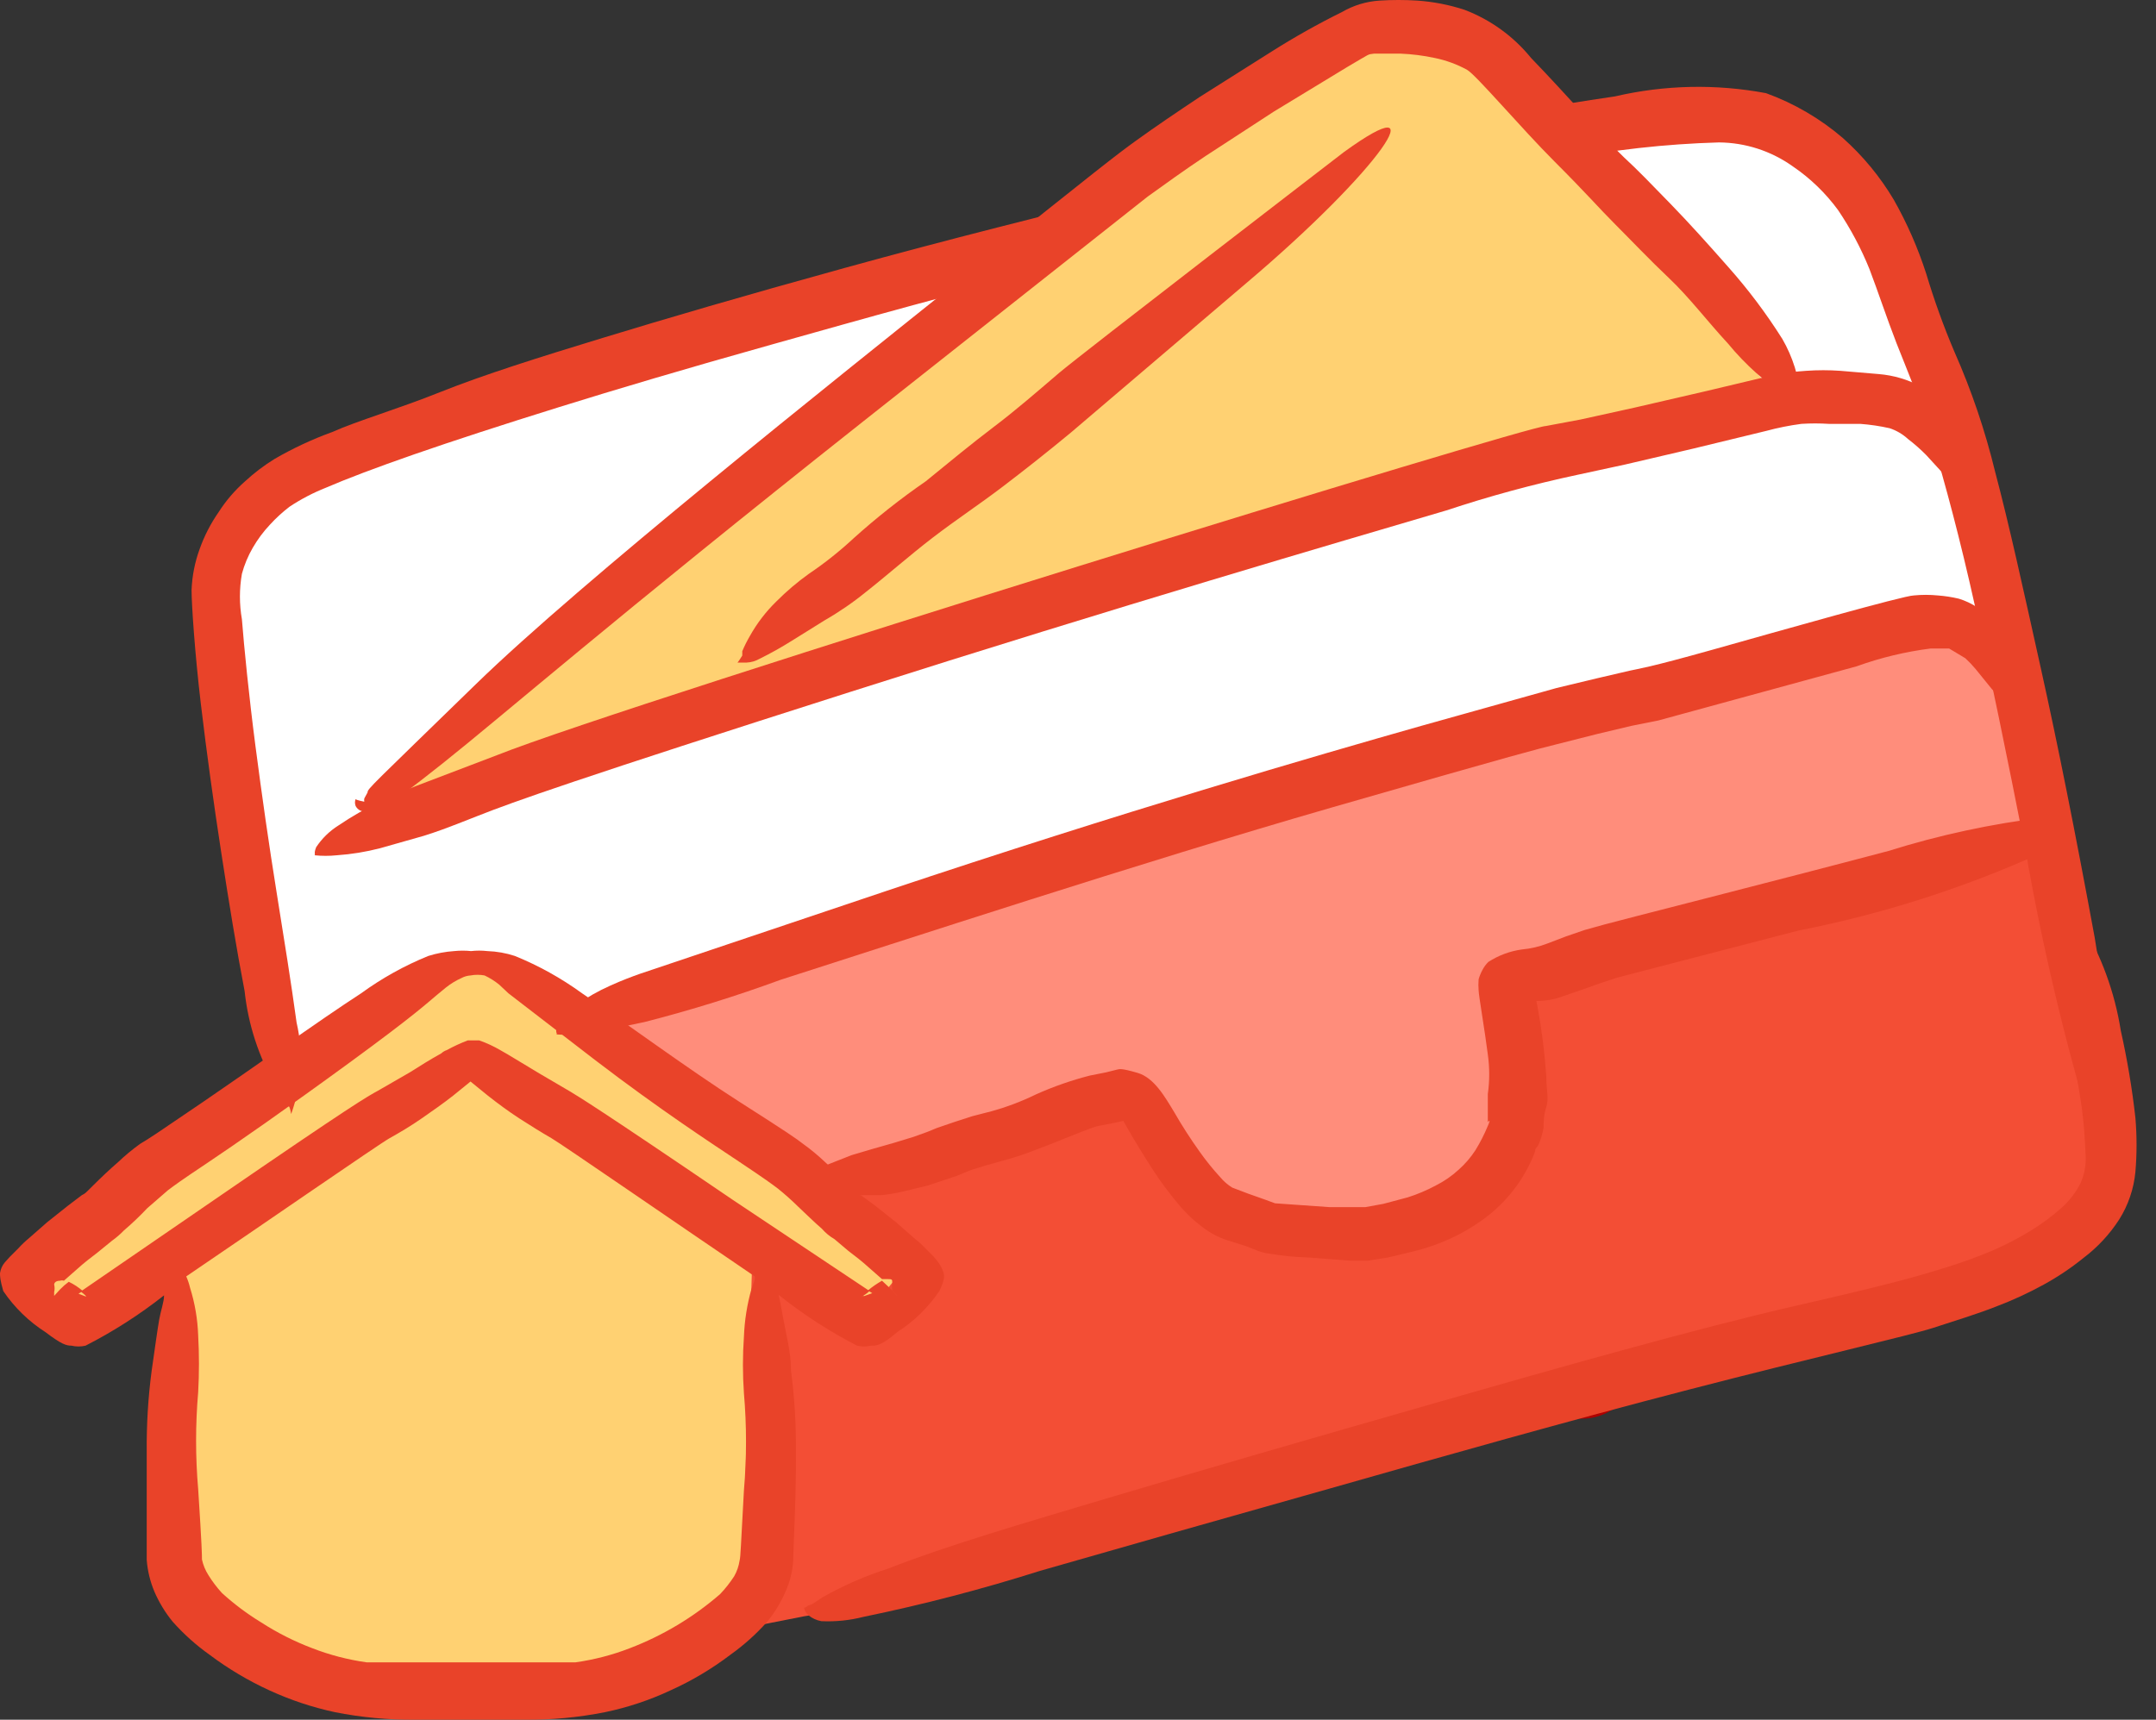 <svg width="94" height="75" viewBox="0 0 94 75" fill="none" xmlns="http://www.w3.org/2000/svg">
<rect x="0" y="0" width="94" height="75" fill="#333333" stroke="none"/>
<path d="M68.976 57.059C69.462 57.036 69.944 57.163 70.355 57.423C70.766 57.684 71.086 58.065 71.272 58.515C71.458 58.964 71.501 59.461 71.394 59.935C71.287 60.41 71.036 60.84 70.676 61.167C70.225 61.618 69.613 61.871 68.976 61.871C68.338 61.871 67.727 61.618 67.276 61.167C66.826 60.716 66.572 60.105 66.572 59.467C66.572 58.83 66.826 58.218 67.276 57.768C67.498 57.542 67.762 57.363 68.054 57.241C68.346 57.119 68.66 57.058 68.976 57.059Z" fill="#AD0000"/>
<path d="M18.765 42.281L3.35 53.589L1.32 55.949L2.831 57.507L7.481 55.335L7.836 66.123L8.685 70.254L14.02 73.182L21.244 74.385L26.673 73.843L30.828 71.624L33.188 68.744L33.684 65.462L33.448 54.533L37.886 57.46L40.105 55.335L22.094 42.423L18.765 42.281Z" fill="#FFD172"/>
<path d="M12.701 45.987L9.396 26.748L11.096 21.271L39.069 12.348L73.747 5.195L78.444 5.88L80.852 7.981L86.329 21.082L89.138 34.868L92.136 49.268L91.333 53.541L36.166 70.301L33.876 69.026L33.286 55.83L37.677 58.191L39.99 55.453L20.68 42.021L12.701 45.987Z" fill="white"/>
<path d="M24.309 44.098L35.285 52.407L47.915 48.017L49.355 48.253L52.14 52.101L57.05 54.225L62.574 53.092L65.903 50.519L66.445 45.373L66.209 42.635L85.802 37.37L89.461 36.355L87.927 28.731L84.599 27.078L40.431 39.023L26.197 44.169L24.309 44.098Z" fill="#FF8D7B"/>
<path d="M34.864 51.912L48.98 47.427L53.513 52.974L60.359 53.871L65.009 51.062L66.213 47.521V42.186L89.465 35.907L92.132 50.047L90.409 53.683L84.177 57.105L53.725 64.966L36.257 70.301L35.053 70.49L32.291 71.033L32.787 55.288L37.178 58.002L39.514 55.217L34.864 51.912Z" fill="#F34E35"/>
<path d="M12.695 48.584C13.155 47.304 13.237 45.919 12.931 44.594C12.695 42.871 12.388 40.959 12.058 38.905C11.727 36.851 11.42 34.703 11.137 32.531C10.854 30.36 10.641 28.212 10.547 27.008C10.432 26.352 10.432 25.681 10.547 25.025C10.654 24.628 10.813 24.247 11.019 23.892C11.23 23.525 11.484 23.184 11.774 22.877C12.034 22.592 12.319 22.332 12.624 22.098C13.121 21.768 13.652 21.491 14.206 21.271C15.079 20.894 16.378 20.398 18.077 19.808C19.777 19.218 21.878 18.533 24.38 17.754C26.882 16.975 29.809 16.102 33.681 15.016C37.552 13.93 42.014 12.655 46.239 11.664C50.465 10.672 54.431 9.681 58.042 8.902C61.654 8.123 65.124 7.485 67.981 6.99C70.276 6.539 72.606 6.278 74.944 6.211C76.096 6.22 77.216 6.582 78.155 7.249C78.921 7.768 79.591 8.415 80.138 9.161C80.683 9.969 81.142 10.831 81.507 11.735C81.885 12.726 82.239 13.812 82.687 14.969C83.136 16.125 83.678 17.329 84.245 19.218C84.812 21.106 85.449 23.467 86.11 26.441C86.771 29.416 87.503 32.956 88.305 37.04C89.031 41.218 90.009 45.349 91.233 49.41C92.484 53.069 92.484 53.069 92.011 50.543C92.086 47.31 91.857 44.078 91.327 40.888C90.501 36.403 89.722 32.484 88.966 29.085C88.211 25.686 87.597 22.877 86.983 20.563C86.549 18.775 85.957 17.029 85.213 15.346C84.741 14.237 84.332 13.102 83.985 11.947C83.624 10.824 83.15 9.74 82.569 8.713C81.972 7.708 81.223 6.8 80.35 6.022C79.36 5.172 78.224 4.508 76.998 4.063C74.817 3.653 72.574 3.701 70.412 4.204C67.674 4.605 64.558 5.148 61.087 5.833C57.617 6.518 53.817 7.367 49.757 8.359C45.696 9.35 41.353 10.436 36.821 11.687C32.288 12.938 29.078 13.883 26.292 14.732C23.507 15.582 21.099 16.338 19.21 17.093C17.322 17.849 15.599 18.344 14.489 18.84C13.614 19.157 12.768 19.552 11.963 20.02C11.508 20.301 11.081 20.625 10.688 20.988C10.242 21.38 9.852 21.833 9.532 22.334C9.187 22.83 8.909 23.37 8.706 23.939C8.495 24.515 8.376 25.12 8.352 25.733C8.352 26.347 8.493 28.471 8.753 30.667C9.013 32.862 9.319 35.057 9.65 37.206C9.98 39.354 10.311 41.384 10.665 43.225C10.821 44.681 11.28 46.088 12.011 47.356C12.624 48.584 12.577 47.946 12.695 48.584Z" fill="#E94329"/>
<path d="M35.055 70.112C35.081 70.239 35.147 70.355 35.243 70.442C35.407 70.575 35.602 70.665 35.81 70.702C36.43 70.731 37.05 70.667 37.651 70.513C40.25 69.978 42.818 69.308 45.347 68.507C48.856 67.499 53.066 66.303 57.976 64.918C62.863 63.526 68.457 61.944 73.651 60.599C78.844 59.253 83.282 58.238 84.297 57.907C85.312 57.577 86.233 57.294 87.012 56.987C87.734 56.715 88.436 56.391 89.113 56.019C89.72 55.686 90.297 55.299 90.836 54.862C91.449 54.399 91.977 53.832 92.394 53.186C92.79 52.559 93.032 51.847 93.102 51.109C93.169 50.324 93.169 49.534 93.102 48.748C92.959 47.471 92.746 46.202 92.465 44.948C92.201 43.277 91.616 41.674 90.741 40.227C89.797 38.857 89.797 38.857 90.057 39.872C89.741 41.163 89.685 42.503 89.892 43.815C90.293 45.514 90.553 46.907 90.718 47.993C90.883 49.079 90.907 49.905 90.93 50.353C90.96 50.774 90.887 51.195 90.718 51.581C90.514 51.992 90.234 52.361 89.892 52.667C89.467 53.046 89.008 53.386 88.522 53.682C88.014 53.992 87.486 54.268 86.941 54.508C86.28 54.791 85.525 55.075 84.58 55.358C83.636 55.641 82.763 55.925 78.325 56.94C73.887 57.955 67.844 59.678 62.485 61.212C57.126 62.747 52.476 64.092 48.51 65.272C44.544 66.453 41.239 67.421 38.714 68.412C37.721 68.729 36.764 69.149 35.857 69.663L35.503 69.899C35.424 69.954 35.336 69.994 35.243 70.017C35.243 70.017 35.102 70.135 35.055 70.112Z" fill="#E94329"/>
<path d="M34.605 51.983C34.487 51.983 34.605 52.219 34.865 52.266C35.265 52.312 35.669 52.312 36.069 52.266C36.544 52.246 37.016 52.199 37.486 52.124H38.406C38.74 52.091 39.071 52.035 39.398 51.959L40.46 51.7L41.239 51.44L41.735 51.275L42.301 51.038L42.986 50.826L43.741 50.614C44.246 50.478 44.743 50.312 45.228 50.118C46.196 49.764 47.589 49.15 47.896 49.103L48.627 48.961L49.265 48.819L49.737 48.678C49.855 48.678 48.58 48.182 49.005 48.938C49.43 49.693 49.855 50.377 50.233 50.968C50.61 51.558 51.012 52.077 51.366 52.502C51.678 52.882 52.034 53.223 52.428 53.517C52.748 53.764 53.107 53.956 53.49 54.084L54.317 54.343L54.859 54.556C55.019 54.617 55.185 54.657 55.355 54.674C55.901 54.768 56.454 54.824 57.008 54.839L58.873 54.981H59.628L60.525 54.839L61.611 54.579C62.154 54.448 62.683 54.266 63.193 54.036C63.743 53.786 64.266 53.477 64.751 53.116C65.663 52.432 66.38 51.52 66.828 50.472C67.04 50 66.828 50.236 67.064 49.953C67.176 49.704 67.255 49.442 67.3 49.174C67.3 48.914 67.3 48.631 67.418 48.277C67.536 47.922 67.418 47.521 67.418 46.955C67.349 45.941 67.223 44.932 67.04 43.933C66.899 43.178 66.899 43.201 66.899 43.272C66.909 43.319 66.909 43.367 66.899 43.414V43.532C66.899 43.532 66.899 43.532 66.899 43.65C67.334 43.666 67.767 43.594 68.173 43.437L69 43.154L69.731 42.894L70.51 42.635L78.418 40.581C82.079 39.863 85.644 38.722 89.041 37.182C90.174 36.521 90.245 36.355 90.269 36.143C90.276 36.044 90.259 35.944 90.218 35.853C90.176 35.762 90.113 35.683 90.033 35.624C89.977 35.585 89.911 35.565 89.844 35.565C89.776 35.565 89.71 35.585 89.655 35.624C89.655 35.624 89.419 35.813 89.324 35.836C89.23 35.86 89.324 35.836 89.324 35.836C89.344 35.914 89.344 35.995 89.324 36.072C89.324 36.214 89.324 36.285 89.324 36.308C89.324 36.332 89.183 36.308 89.136 36.096C89.096 36.028 89.076 35.95 89.076 35.872C89.076 35.793 89.096 35.715 89.136 35.647C86.829 35.926 84.554 36.416 82.337 37.111C77.616 38.362 70.251 40.227 69.944 40.321L69.094 40.557L68.268 40.841L67.465 41.148C67.109 41.286 66.736 41.373 66.356 41.407C65.834 41.479 65.335 41.665 64.892 41.95C64.787 42.053 64.699 42.173 64.632 42.304C64.563 42.432 64.508 42.566 64.467 42.706C64.453 42.87 64.453 43.036 64.467 43.201C64.467 43.39 64.751 45.042 64.868 45.987C64.948 46.558 64.948 47.138 64.868 47.71C64.868 48.064 64.868 48.347 64.868 48.584C64.868 48.819 64.868 48.938 64.868 48.938C64.868 48.938 65.034 48.725 64.868 49.103C64.716 49.471 64.535 49.826 64.326 50.165C64.122 50.48 63.875 50.766 63.594 51.015C63.297 51.288 62.963 51.518 62.602 51.7C62.21 51.911 61.799 52.085 61.375 52.219L60.312 52.502L59.533 52.644H58.991H57.952L55.591 52.478L55.143 52.313L54.411 52.054L53.727 51.794C53.53 51.673 53.355 51.522 53.207 51.345C52.885 50.995 52.585 50.624 52.31 50.236C51.912 49.68 51.541 49.105 51.201 48.513C50.799 47.852 50.327 47.002 49.595 46.789C48.864 46.577 48.816 46.624 48.698 46.648L48.226 46.766L47.518 46.907C46.709 47.114 45.919 47.39 45.157 47.734C44.536 48.036 43.888 48.281 43.222 48.465L42.395 48.678L41.593 48.938L40.837 49.197L40.436 49.362L39.846 49.575L38.996 49.835L38.005 50.118L37.131 50.377L35.928 50.85C35.512 51.038 35.117 51.267 34.747 51.534C34.464 51.77 34.322 51.912 34.322 52.006C34.322 52.101 34.535 52.006 34.605 51.983Z" fill="#E94329"/>
<path d="M24.264 45.113C24.555 45.134 24.847 45.134 25.138 45.113C25.645 45.061 26.149 44.983 26.648 44.877L28.112 44.57C30.117 44.056 32.094 43.442 34.037 42.729C39.349 41.029 49.688 37.63 58.044 35.222C66.401 32.814 67.109 32.649 67.77 32.484L69.635 32.011L71.122 31.657L72.303 31.421L80.942 29.061C81.989 28.683 83.073 28.422 84.176 28.282H84.672H84.979L85.333 28.494L85.687 28.707C85.847 28.854 85.997 29.011 86.136 29.179L86.844 30.052C87.184 30.428 87.583 30.747 88.024 30.996C88.473 31.233 88.473 31.233 88.331 30.996C88.472 30.579 88.52 30.136 88.473 29.698C88.367 29.237 88.2 28.793 87.977 28.376C87.787 28.034 87.566 27.71 87.316 27.408C87.136 27.18 86.921 26.98 86.679 26.818C86.511 26.724 86.353 26.613 86.207 26.488C85.958 26.324 85.688 26.197 85.404 26.11C85.101 26.038 84.793 25.991 84.483 25.968C84.138 25.934 83.79 25.934 83.445 25.968C83.02 25.968 77.543 27.526 74.687 28.329C71.83 29.131 71.476 29.155 71.052 29.25L69.635 29.58L67.865 30.005L61.963 31.657C57.383 32.956 49.003 35.387 38.64 38.857L27.9 42.469C27.569 42.587 27.12 42.752 26.601 42.988C26.078 43.22 25.579 43.505 25.114 43.838C24.762 44.066 24.477 44.384 24.288 44.759C24.193 45.066 24.311 45.042 24.264 45.113Z" fill="#E94329"/>
<path d="M16.641 35.388L47.517 9.326L58.778 1.654L62.861 0.946L77.568 17.352L16.357 36.662L16.641 35.388Z" fill="#FFD172"/>
<path d="M13.715 37.3C14.037 37.333 14.361 37.333 14.683 37.3C15.32 37.256 15.952 37.153 16.571 36.993L18.483 36.45C19.003 36.285 19.357 36.167 20.844 35.577C22.331 34.986 25.235 33.948 37.085 30.171C48.935 26.394 58.33 23.655 63.051 22.263C64.933 21.638 66.849 21.118 68.788 20.705L70.865 20.256L73.792 19.572L77.003 18.793C77.507 18.657 78.019 18.554 78.537 18.486C78.938 18.46 79.34 18.46 79.741 18.486H81.11C81.539 18.518 81.965 18.581 82.385 18.675C82.683 18.773 82.956 18.934 83.188 19.147C83.472 19.363 83.74 19.6 83.99 19.855L84.746 20.681C85.038 20.992 85.372 21.262 85.737 21.484C86.115 21.696 86.115 21.696 86.02 21.484C86.192 21.131 86.273 20.742 86.256 20.351C86.181 19.874 86.012 19.417 85.761 19.005C85.52 18.597 85.235 18.217 84.911 17.872C84.568 17.488 84.18 17.147 83.754 16.857C83.184 16.552 82.557 16.367 81.913 16.314L80.237 16.172C79.742 16.137 79.245 16.137 78.75 16.172C78.298 16.201 77.849 16.256 77.404 16.338L74.43 17.046L71.266 17.777L68.906 18.297L67.395 18.58C66.994 18.58 57.646 21.389 47.023 24.694C36.4 27.999 24.574 31.776 21.67 32.933L18.2 34.255C17.775 34.42 17.209 34.656 16.571 34.963C15.939 35.261 15.332 35.609 14.754 36.001C14.367 36.244 14.038 36.566 13.786 36.946C13.668 37.229 13.762 37.253 13.715 37.3Z" fill="#E94329"/>
<path d="M15.505 34.845C15.467 34.943 15.467 35.053 15.505 35.151C15.538 35.214 15.585 35.268 15.642 35.309C15.7 35.35 15.766 35.377 15.836 35.388H16.308C16.473 35.388 16.662 35.388 19.306 33.287C21.95 31.186 26.647 27.078 37.648 18.368L50.041 8.571C50.796 8.028 51.646 7.414 52.567 6.801L55.541 4.865L58.728 2.929C59.814 2.292 59.601 2.386 59.908 2.339H61.065C61.565 2.36 62.063 2.423 62.552 2.528C63.048 2.629 63.525 2.804 63.968 3.047C64.37 3.283 66.329 5.597 67.769 7.037C69.209 8.477 69.705 9.067 70.413 9.775C71.121 10.483 71.9 11.309 72.774 12.136C73.647 12.962 74.45 14.024 75.347 14.992C76.102 15.91 76.993 16.706 77.99 17.352C78.864 17.848 78.864 17.848 78.51 17.352C78.437 16.446 78.163 15.567 77.707 14.78C77.007 13.67 76.218 12.62 75.347 11.64C74.473 10.648 73.647 9.728 72.844 8.902C72.042 8.075 71.357 7.367 70.814 6.871C70.271 6.376 68.218 4.039 66.754 2.528C65.988 1.584 64.987 0.859 63.85 0.427C63.185 0.209 62.495 0.075 61.797 0.026C61.246 -0.009 60.695 -0.009 60.144 0.026C59.57 0.063 59.013 0.233 58.516 0.521C57.463 1.042 56.439 1.617 55.447 2.245L52.307 4.228C51.316 4.889 50.371 5.526 49.522 6.14C48.672 6.753 47.916 7.344 42.109 11.994C36.302 16.644 25.302 25.402 20.746 29.84C16.19 34.278 16.025 34.396 16.025 34.561L15.883 34.821C15.873 34.868 15.873 34.916 15.883 34.963C15.883 34.963 15.505 34.892 15.505 34.845Z" fill="#E94329"/>
<path d="M32.15 28.896H32.316H32.552C32.751 28.887 32.945 28.83 33.118 28.731C33.596 28.495 34.06 28.235 34.511 27.952L35.951 27.055C36.59 26.688 37.198 26.27 37.769 25.804C38.642 25.119 39.657 24.222 40.672 23.443C41.687 22.664 42.726 21.98 43.717 21.224C44.709 20.469 45.724 19.666 46.692 18.863L54.364 12.325C60.218 7.367 62.72 3.638 58.589 6.636C58.589 6.636 47.14 15.441 46.172 16.267C45.205 17.093 44.284 17.896 43.316 18.627C42.348 19.359 41.38 20.162 40.365 20.988C39.267 21.746 38.218 22.574 37.226 23.467C36.614 24.037 35.959 24.558 35.266 25.025C34.762 25.386 34.288 25.789 33.85 26.229C33.393 26.674 33.004 27.182 32.693 27.739C32.569 27.952 32.458 28.173 32.363 28.4V28.589C32.363 28.589 32.174 28.896 32.15 28.896Z" fill="#E94329"/>
<path d="M37.721 56.633C37.613 56.606 37.499 56.606 37.391 56.633C37.391 56.633 37.391 56.633 37.603 56.421L37.721 56.633Z" fill="#E06D2D"/>
<path d="M38.786 56.728L38.526 56.468L38.148 56.114H38.29C38.573 56.114 38.573 56.114 38.573 56.279C38.553 56.397 38.553 56.516 38.573 56.634L38.786 56.728Z" fill="#E06D2D"/>
<path d="M39.092 56.492L38.832 56.208L38.454 55.854C38.237 55.977 38.032 56.119 37.84 56.279L38.029 56.397C38.029 56.397 38.029 56.397 37.699 56.515C37.368 56.633 37.699 56.515 37.911 56.303L31.963 52.337C25.825 48.159 25.259 47.852 24.881 47.616L23.512 46.813L22.142 45.987L21.812 45.798C21.52 45.627 21.211 45.484 20.891 45.373H20.655H20.396C20.079 45.493 19.772 45.636 19.475 45.798C19.387 45.828 19.306 45.876 19.239 45.94C18.767 46.199 18.318 46.483 17.87 46.766L16.477 47.569C16.005 47.828 15.438 48.135 9.395 52.29L3.517 56.326C3.706 56.468 3.801 56.562 3.73 56.539L3.423 56.421L3.612 56.303C3.426 56.142 3.22 56.007 2.998 55.901C2.863 56.001 2.736 56.111 2.62 56.232L2.361 56.515V56.35C2.387 56.241 2.387 56.128 2.361 56.02C2.361 56.02 2.361 55.854 2.62 55.854C2.674 55.836 2.732 55.836 2.786 55.854L3.376 55.335C3.635 55.099 3.966 54.839 4.249 54.627L4.886 54.108C5.073 53.974 5.247 53.824 5.406 53.659C5.761 53.355 6.1 53.032 6.421 52.691L7.318 51.912C7.601 51.7 7.814 51.534 9.018 50.732C10.221 49.929 12.464 48.371 15.273 46.318C18.082 44.264 18.625 43.744 19.05 43.39L19.451 43.06C19.654 42.899 19.876 42.764 20.112 42.658C20.236 42.59 20.373 42.55 20.514 42.541C20.716 42.503 20.925 42.503 21.127 42.541C21.355 42.648 21.569 42.783 21.765 42.942L22.166 43.319L25.967 46.247C28.776 48.395 31.018 49.858 32.222 50.661C33.426 51.464 33.639 51.629 33.922 51.841C34.226 52.086 34.517 52.346 34.795 52.62C35.149 52.951 35.504 53.305 35.834 53.588C35.989 53.767 36.172 53.919 36.377 54.037L36.991 54.556C37.274 54.768 37.605 55.028 37.864 55.264L38.454 55.783H38.62C38.903 55.783 38.903 55.783 38.903 55.949C38.887 56.058 38.887 56.17 38.903 56.279C39.068 56.444 39.163 56.562 39.092 56.492ZM32.765 56.208C32.573 56.885 32.462 57.583 32.435 58.286C32.377 59.111 32.377 59.939 32.435 60.764C32.556 62.17 32.556 63.584 32.435 64.99C32.293 67.516 32.293 67.87 32.246 68.059C32.21 68.299 32.13 68.531 32.01 68.743C31.829 69.021 31.624 69.282 31.396 69.522C30.23 70.533 28.896 71.332 27.454 71.883C26.693 72.178 25.901 72.383 25.093 72.497H24.361C23.512 72.497 22.402 72.497 21.363 72.497H19.711C18.672 72.497 17.563 72.497 16.713 72.497H15.981C15.173 72.383 14.381 72.178 13.621 71.883C12.835 71.586 12.083 71.206 11.378 70.75C10.772 70.38 10.203 69.953 9.678 69.475C9.458 69.234 9.26 68.974 9.088 68.696C8.954 68.486 8.858 68.255 8.805 68.011C8.805 67.823 8.805 67.469 8.64 64.943C8.519 63.537 8.519 62.123 8.64 60.717C8.686 59.892 8.686 59.064 8.64 58.239C8.616 57.533 8.497 56.834 8.286 56.161C8.246 55.991 8.19 55.825 8.12 55.666C11.425 53.423 16.548 49.882 16.973 49.646C17.398 49.41 17.917 49.103 18.389 48.773C18.861 48.442 19.31 48.135 19.758 47.781L20.514 47.167L21.269 47.781C21.718 48.135 22.166 48.466 22.638 48.773C23.11 49.079 23.606 49.386 24.055 49.646C24.503 49.906 29.602 53.423 32.907 55.666C32.931 55.807 32.86 55.949 32.765 56.208ZM41.145 55.524C41.091 55.355 41.011 55.196 40.909 55.052L40.721 54.816L40.343 54.438C40.188 54.277 40.023 54.127 39.847 53.989L39.068 53.305L38.147 52.573L37.534 52.125C37.392 52.125 37.534 52.124 37.085 51.723C36.637 51.322 36.33 50.991 35.976 50.684C35.672 50.395 35.349 50.127 35.008 49.882C34.701 49.646 34.441 49.457 32.222 48.041C30.003 46.624 27.194 44.547 25.377 43.319C24.47 42.66 23.487 42.113 22.449 41.691C22.06 41.563 21.655 41.492 21.245 41.478C21.01 41.451 20.773 41.451 20.537 41.478C20.294 41.453 20.049 41.453 19.805 41.478C19.421 41.504 19.04 41.575 18.672 41.691C17.634 42.113 16.652 42.66 15.745 43.319C13.928 44.5 11.024 46.577 8.876 48.041C6.728 49.504 6.515 49.646 6.114 49.882C5.773 50.127 5.45 50.395 5.146 50.684C4.792 50.991 4.414 51.346 4.037 51.723C3.659 52.101 3.73 52.03 3.565 52.125L2.974 52.573L2.054 53.305L1.275 53.989C1.106 54.127 0.949 54.277 0.803 54.438L0.425 54.816L0.212 55.052C0.099 55.186 0.025 55.35 0 55.524C0 55.666 -5.76004e-06 55.807 0.142 56.303C0.627 57.02 1.253 57.631 1.983 58.097C2.667 58.616 2.88 58.687 3.116 58.687C3.318 58.734 3.528 58.734 3.73 58.687C4.94 58.069 6.086 57.334 7.153 56.492C7.153 56.775 7.011 57.153 6.94 57.554C6.869 57.955 6.728 58.97 6.61 59.797C6.457 60.963 6.386 62.138 6.397 63.314C6.397 65.132 6.397 67.657 6.397 68.035C6.434 68.506 6.545 68.968 6.728 69.404C6.932 69.88 7.202 70.326 7.53 70.726C8.01 71.265 8.548 71.748 9.136 72.166C9.95 72.778 10.829 73.3 11.756 73.724C12.663 74.141 13.613 74.457 14.589 74.668C15.754 74.901 16.941 75.012 18.13 74.999C18.956 74.999 19.711 74.999 20.49 74.999C21.269 74.999 21.977 74.999 22.851 74.999C24.039 75.012 25.226 74.901 26.392 74.668C27.369 74.464 28.32 74.147 29.224 73.724C30.154 73.306 31.033 72.783 31.845 72.166C32.432 71.748 32.971 71.265 33.45 70.726C33.778 70.326 34.048 69.88 34.252 69.404C34.446 68.972 34.558 68.508 34.583 68.035C34.583 67.587 34.724 65.061 34.701 63.314C34.712 62.138 34.642 60.963 34.489 59.797C34.489 58.97 34.276 58.215 34.158 57.554C34.04 56.893 34.016 56.775 33.946 56.468C35.01 57.319 36.157 58.063 37.368 58.687C37.57 58.734 37.78 58.734 37.982 58.687C38.218 58.687 38.431 58.687 39.115 58.097C39.845 57.631 40.471 57.02 40.956 56.303C41.193 55.807 41.169 55.666 41.145 55.524Z" fill="#E94329"/>
</svg>
